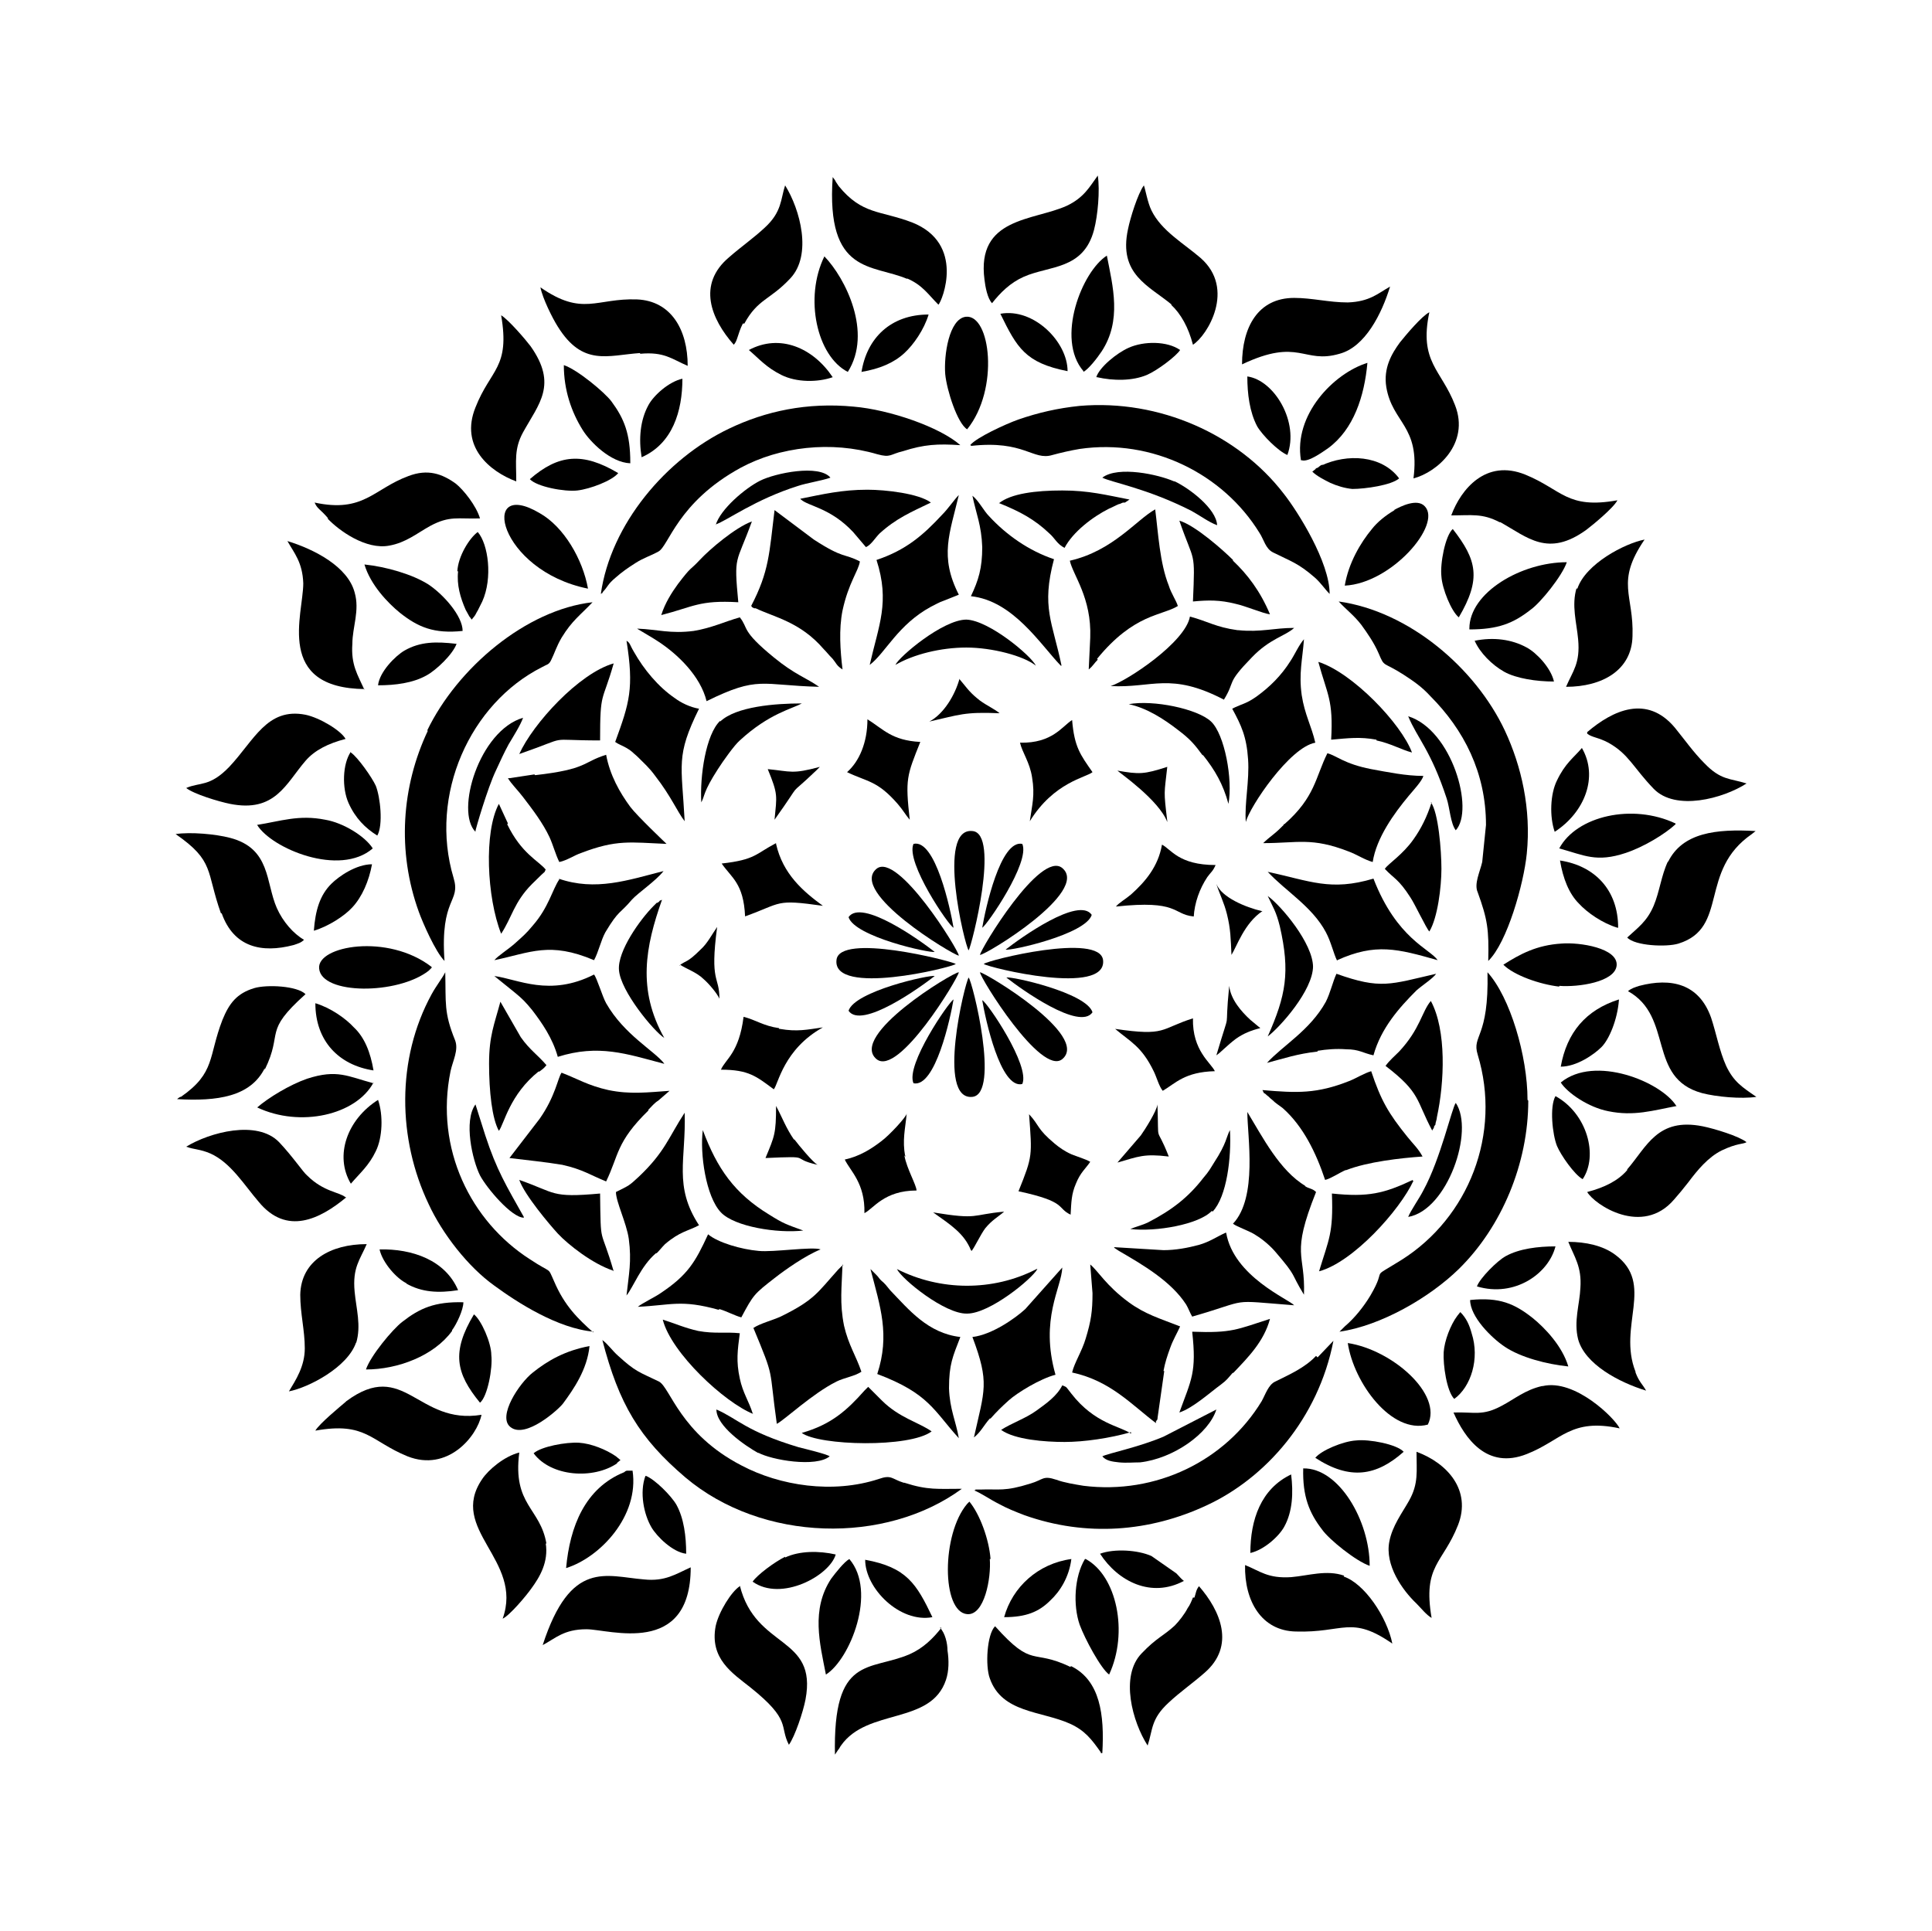 <?xml version="1.0" encoding="iso-8859-1"?>
<!-- Generator: Adobe Illustrator 28.5.0, SVG Export Plug-In . SVG Version: 9.03 Build 54727)  -->
<svg version="1.1" id="Livello_1" xmlns="http://www.w3.org/2000/svg" xmlns:xlink="http://www.w3.org/1999/xlink" x="0px" y="0px"
	 viewBox="0 0 935.435 935.028" style="enable-background:new 0 0 935.435 935.028;" xml:space="preserve">
<g id="Capa_1">
	<path d="M329.31,467.148c2.56,1.828,8.045,3.657,11.336,6.948c2.56,2.194,6.582,6.948,7.679,9.508
		c0-11.336-4.754-7.314-1.097-34.739c-2.56,3.657-4.754,8.045-8.045,10.97c-6.582,6.582-6.948,5.119-10.239,7.679h0.366
		L329.31,467.148z"/>
	<path d="M384.526,551.985c-4.022-5.851-5.485-10.239-8.776-16.455c0,13.53-0.731,14.627-5.119,25.232
		c24.134-1.097,10.97,0,25.231,3.291c-2.194-1.097-9.142-9.508-11.336-12.433l0,0V551.985z"/>
	<path d="M377.213,497.865L377.213,497.865c-7.679-1.097-11.336-4.022-17.187-5.485c-2.194,17.552-8.776,20.478-10.97,25.597
		c13.53,0,17.187,3.291,25.597,9.508c2.194-2.56,4.754-19.381,23.769-29.985c-7.679,1.097-12.433,2.194-20.843,0.731h-0.366
		L377.213,497.865z"/>
	<path d="M349.056,587.089c6.582,6.948,27.426,10.239,39.858,8.776c-8.045-2.925-9.508-3.291-16.455-7.679
		c-16.821-10.239-25.232-22.306-32.179-40.956C338.817,558.567,341.743,579.41,349.056,587.089L349.056,587.089L349.056,587.089z"/>
	<path d="M340.28,547.597L340.28,547.597L340.28,547.597z"/>
	<path d="M462.781,466.783c-2.194-1.463-56.679-15.358-57.776-1.828C403.176,482.507,460.587,468.611,462.781,466.783z"/>
	<path d="M474.482,462.395c2.925,0,53.388-30.717,39.858-42.052C503.736,411.566,474.848,459.469,474.482,462.395z"/>
	<path d="M424.385,420.708c-13.53,11.336,36.933,41.687,39.858,42.052C464.243,460.201,434.624,412.297,424.385,420.708z"/>
	<path d="M476.311,466.783c2.56,1.828,59.605,15.724,57.777-1.828C532.624,451.424,478.139,464.954,476.311,466.783z"/>
	<path d="M531.162,319.05c17.918-21.94,31.448-20.843,39.127-25.597c-0.731-2.56-3.291-6.216-4.388-9.873
		c-4.388-10.97-5.119-25.597-6.582-36.933l0,0c-9.142,5.119-20.478,20.112-41.321,24.866c1.463,6.948,10.605,17.918,9.873,37.299
		l-0.731,15.358c2.194-1.828,2.56-2.925,4.388-4.754l0,0L531.162,319.05z"/>
	<path d="M486.915,459.835c2.194,0.731,38.761-7.313,41.687-16.821C522.385,433.872,493.863,454.35,486.915,459.835z"/>
	<path d="M470.825,402.424c-17.552-1.828-3.657,55.582-1.828,57.776C470.46,458.007,484.355,403.521,470.825,402.424z"/>
	<path d="M599.177,305.155c-10.605-1.463-14.627-4.388-23.037-6.582l0,0c-2.194,12.433-30.351,31.082-38.396,33.642
		c20.112,1.097,28.888-6.948,54.851,6.582c5.851-9.508,0.731-7.313,13.53-20.478c8.776-9.142,16.09-10.239,20.478-14.261
		c-9.873,0-16.09,2.194-27.06,1.097H599.177z"/>
	<path d="M610.879,441.186c-7.679-1.828-19.381-6.582-21.94-13.164c1.463,4.754,3.657,8.776,5.119,14.627
		c1.828,7.313,1.828,12.067,2.194,19.746c2.56-4.022,6.216-15.358,14.993-21.209L610.879,441.186L610.879,441.186z"/>
	<path d="M560.05,686.918C558.953,691.307,561.147,684.359,560.05,686.918L560.05,686.918z"/>
	<path d="M610.147,497.865c0,0-0.366-0.731-0.366-0.366l-4.388-3.657c-4.388-4.022-9.508-9.873-10.239-16.455l0,0
		c-2.56,25.963,1.463,7.679-6.216,33.642c2.194-1.463,5.119-4.754,9.508-8.045C602.102,500.425,605.759,498.962,610.147,497.865z"/>
	<path d="M563.341,663.881c0.731-4.022,1.828-7.313,3.291-11.336c1.463-4.022,3.291-6.948,4.754-10.239
		c-10.239-4.022-16.821-5.851-24.866-11.702c-10.97-8.045-14.993-15.358-18.649-18.284l0,0l1.097,13.896
		c0,8.776-0.731,13.53-3.291,21.94c-1.828,6.216-5.485,11.702-6.582,16.455c18.649,4.022,28.888,15.724,40.59,24.5v-1.097
		c0.731-0.366,0.731-0.731,0.731-1.097l0,0l3.291-23.037l0,0L563.341,663.881z"/>
	<path d="M587.11,586.724c6.948-7.313,9.142-26.328,8.411-39.493c-1.828,3.291-1.463,6.216-7.679,15.724
		c-1.828,2.925-2.56,4.388-5.119,7.313c-7.313,9.508-15.358,15.724-26.694,21.575c-2.925,1.463-6.216,2.194-8.776,3.291
		c12.433,1.463,33.276-2.194,39.493-8.776l0,0L587.11,586.724z"/>
	<path d="M230.212,402.424c0-0.731,5.851-20.843,9.873-29.254c2.194-4.754,4.022-8.776,6.216-12.799
		c2.194-3.657,5.851-9.508,6.948-12.799c-21.209,6.216-32.911,45.344-23.037,55.217l0,0V402.424z"/>
	<path d="M371.728,372.439c5.119,12.433,4.388,12.799,3.291,24.5c15.358-21.575,4.388-8.776,20.112-23.769l0,0l1.828-1.828
		C383.429,374.999,383.064,373.536,371.728,372.439z"/>
	<path d="M348.69,349.036c-6.948,6.582-9.873,26.694-9.142,39.493c1.828-3.291,0.731-4.754,8.045-16.09l0,0
		c2.56-4.022,8.045-11.702,10.605-13.896c14.261-13.164,25.597-15.358,29.985-17.918c-12.799,0-31.814,1.463-39.493,8.776l0,0
		L348.69,349.036z"/>
	<path d="M365.877,294.55c9.142,4.388,21.575,6.582,32.911,19.746c1.828,1.828,2.194,2.56,4.388,4.754
		c1.828,2.194,1.828,3.291,4.754,5.119c-1.097-9.142-1.828-19.381,0-28.523c2.925-13.53,7.679-19.015,8.411-23.769
		c-7.679-4.022-7.679-1.097-22.306-10.605l0,0l-19.015-14.261c-2.56,20.843-2.56,29.62-11.336,46.441
		c1.097,0.731-0.731,0,1.463,1.097C365.146,294.55,365.877,294.55,365.877,294.55z"/>
	<path d="M408.295,612.687c0,0,0,0-0.731,0.366l-1.828,1.828c-9.873,10.97-11.336,14.627-27.791,22.672
		c-4.022,1.828-9.873,3.291-13.164,5.485c10.605,25.597,7.313,17.918,11.336,46.441c3.657-1.828,17.187-14.627,28.888-20.478
		c3.657-1.828,8.776-2.56,12.067-4.754c-2.56-7.679-6.216-12.799-8.411-22.306c-2.194-10.97-1.097-18.649-0.731-29.62l0,0
		L408.295,612.687z"/>
	<path d="M375.75,408.275c-9.873,5.119-9.873,8.045-26.328,9.873c4.754,6.948,10.605,9.508,11.336,25.597
		c18.284-6.582,14.261-8.41,37.664-5.119c-9.508-6.948-19.381-15.358-22.672-29.985l0,0V408.275z"/>
	<path d="M347.228,448.133L347.228,448.133L347.228,448.133z"/>
	<path d="M308.466,304.424c2.925,1.828,6.948,4.022,10.239,6.216c9.508,6.216,20.478,16.821,23.403,28.888
		c25.232-12.433,26.328-7.679,54.485-6.948c-6.216-4.388-11.702-5.851-21.94-14.261c-16.09-13.164-12.067-13.896-16.455-19.381
		c-7.679,2.194-13.53,5.119-22.306,6.582c-11.336,1.463-17.552-0.731-27.06-1.097C308.832,304.423,308.466,304.423,308.466,304.424z
		"/>
	<path d="M317.974,437.163l-1.463,1.463c-6.582,6.582-17.552,21.94-16.821,31.082c0.731,10.239,16.821,29.62,21.94,32.911
		c-13.164-23.403-9.142-44.247-1.097-66.918c-2.56,1.097,0,0-2.194,1.463l0,0L317.974,437.163z"/>
	<path d="M258.735,374.999l-12.067,1.828h-0.731c1.463,2.56,5.119,6.216,7.313,9.142c4.754,6.216,9.508,12.433,12.799,19.381
		c1.828,4.022,2.925,8.411,4.754,12.067c3.657-0.731,7.313-3.291,10.605-4.388c17.187-6.582,23.769-5.119,41.321-4.388
		c0,0,0-0.731,0,0c0,0-14.261-13.53-17.552-17.918c-5.119-6.948-9.873-15.358-11.702-25.232c-11.702,3.657-8.776,6.948-34.373,9.873
		L258.735,374.999z"/>
	<path d="M338.817,271.147c-5.119,5.485-3.657,2.56-10.605,11.702c-2.925,4.022-6.216,9.142-8.045,14.993
		c15.724-4.022,18.284-7.313,37.299-6.216c-2.194-23.403-1.097-17.918,6.582-39.127
		C356.004,255.423,343.571,266.028,338.817,271.147z"/>
	<path d="M410.124,373.902c9.873,4.754,14.627,4.022,24.5,15.358c2.56,2.925,3.657,5.119,5.851,7.679
		c-2.194-19.746-1.463-21.209,5.119-37.664c-13.896-0.731-17.918-6.216-25.597-10.97
		C419.997,359.64,415.974,368.782,410.124,373.902z"/>
	<path d="M387.818,241.893c3.657,3.291,14.261,4.022,25.232,15.724l6.216,7.313c2.56-1.097,4.388-4.388,6.582-6.582
		c8.045-7.313,14.993-10.239,24.866-14.993c-5.851-4.388-21.94-6.216-30.717-6.216c-12.433,0-21.575,2.194-32.545,4.388l0,0
		L387.818,241.893z"/>
	<path d="M260.929,519.074c1.828-1.463,2.194-1.463,3.657-3.291c-4.388-5.119-8.045-7.314-12.433-13.53l-9.873-17.187
		c-2.925,10.97-5.485,16.455-5.485,29.985c0,13.53,1.463,26.694,4.754,32.545c2.56-3.291,5.119-17.552,19.381-28.888l0,0
		L260.929,519.074z"/>
	<path d="M321.63,515.052c-4.754-6.216-19.381-13.896-28.157-29.254c-1.828-3.291-4.388-12.067-5.851-13.896
		c-21.575,10.97-36.933,2.194-48.269,0.731l0,0l9.508,7.679c4.022,3.291,5.485,4.754,8.776,8.776
		c4.754,6.216,9.873,13.53,12.433,22.672c19.746-6.216,33.276-1.463,51.194,3.291l0,0h0.366V515.052z"/>
	<path d="M251.421,365.125c26.329-9.142,11.336-6.582,39.127-6.582c0-24.5,1.097-17.918,6.582-37.299l0,0
		C280.309,325.998,258.003,350.498,251.421,365.125z"/>
	<path d="M442.303,408.641c-4.022,8.776,17.187,39.858,19.381,40.59C460.221,440.454,452.907,406.081,442.303,408.641z"/>
	<path d="M245.936,398.767L245.936,398.767l-4.388-9.508c-7.313,13.53-5.851,45.344,1.097,62.896
		c5.119-7.679,6.216-15.358,14.993-24.134c8.776-8.776,5.119-4.388,6.582-6.948c-3.657-4.388-11.702-7.679-18.649-21.94l0,0
		L245.936,398.767z"/>
	<path d="M270.802,425.827L270.802,425.827c-3.291,4.754-5.119,13.53-12.799,22.306c-3.291,4.022-5.119,5.485-8.776,8.776
		c-3.291,2.925-8.045,5.851-9.873,8.045c17.552-3.657,26.694-9.142,48.269,0c2.194-4.022,3.291-9.508,5.485-13.53
		c6.582-10.97,6.948-8.776,12.799-15.724c2.925-3.291,11.702-9.142,15.358-13.896c-17.187,4.388-32.911,9.873-50.829,3.657h0.366
		L270.802,425.827z"/>
	<path d="M475.579,449.23c2.194-1.097,23.403-31.814,19.381-40.59C484.355,406.447,477.042,440.454,475.579,449.23z"/>
	<path d="M470.825,531.141c13.53-1.463,0-55.948-1.828-57.776C467.169,475.925,453.273,532.97,470.825,531.141z"/>
	<path d="M514.341,512.858c13.53-11.336-36.933-41.687-39.858-42.053C474.482,473.365,504.102,521.268,514.341,512.858z"/>
	<path d="M464.243,470.805c-2.925,0-53.388,30.717-39.858,42.053C434.989,521.634,463.878,473.731,464.243,470.805z"/>
	<path d="M528.968,490.186c-2.925-9.508-39.493-17.552-41.687-16.821C494.229,478.85,522.751,499.328,528.968,490.186z"/>
	<path d="M464.609,328.558c-2.194,8.045-7.679,17.187-14.627,20.843c14.627-3.291,16.821-4.754,34.008-4.022
		c-2.56-2.194-7.679-4.388-10.97-7.313c-4.022-3.291-5.851-6.216-8.41-9.142l0,0L464.609,328.558L464.609,328.558z"/>
	<path d="M452.542,472.634c-2.194-0.731-38.761,7.314-41.687,16.821C417.071,498.596,445.594,478.119,452.542,472.634z"/>
	<path d="M596.983,271.147c-4.388-4.388-18.284-16.821-25.963-19.015c7.313,21.209,7.679,13.53,6.582,39.127
		c7.679-0.731,13.164-0.731,20.478,1.097c5.119,1.097,13.53,4.754,16.821,5.119c-4.754-11.336-10.97-19.381-17.918-25.963l0,0
		L596.983,271.147z"/>
	<path d="M410.855,444.111c2.925,9.508,39.493,17.552,41.687,16.821C445.594,455.447,417.071,434.969,410.855,444.111z"/>
	<path d="M499.714,376.461c1.463,8.776,0,13.164-1.097,21.209c11.702-19.015,27.426-21.209,30.351-23.769
		c-5.851-8.411-8.776-12.067-9.873-25.232l0,0c-4.754,2.925-9.508,11.336-25.232,10.97
		C494.96,364.394,498.617,369.148,499.714,376.461L499.714,376.461z"/>
	<path d="M483.99,243.722L483.99,243.722c9.873,4.022,16.821,7.679,24.134,14.627c2.56,2.194,3.657,5.119,7.313,6.948
		c4.022-7.679,13.53-14.993,21.575-19.015c1.828-0.731,2.925-1.463,4.754-2.194c0.731,0,1.463-0.731,2.194-0.731h0.731l2.194-1.463
		c-11.336-2.194-19.746-4.388-32.545-4.388s-24.866,1.463-30.717,6.216l0,0H483.99z"/>
	<path d="M568.46,233.117L568.46,233.117c-7.313-3.291-27.06-7.679-34.739-1.828c4.022,2.194,21.575,5.119,43.15,16.09
		c4.022,2.194,8.411,5.485,12.433,6.948c-0.366-8.045-13.53-17.918-20.478-21.209l0,0L568.46,233.117z"/>
	<path d="M565.901,560.03c-6.582-16.821-4.754-4.022-5.485-25.231l0,0c-0.366,3.291-6.216,12.433-8.045,14.993l-11.336,13.164
		C551.274,560.03,553.833,558.567,565.901,560.03L565.901,560.03L565.901,560.03z"/>
	<path d="M623.311,220.319c5.851-15.724-6.216-36.202-19.381-38.03c0,8.41,1.097,17.187,4.754,24.134
		C611.244,210.811,618.923,218.49,623.311,220.319z"/>
	<path d="M417.071,180.094c8.776-1.463,15.724-4.388,20.843-9.142c4.388-4.022,9.508-11.336,11.702-18.649
		c-18.284,0-29.985,11.336-32.545,28.157l0,0L417.071,180.094z"/>
	<path d="M783.477,449.23c0-18.284-11.336-29.985-28.157-32.545c1.463,8.776,4.388,16.09,9.142,20.843
		c4.022,4.388,11.336,9.508,18.649,11.702l0,0L783.477,449.23z"/>
	<path d="M516.9,179.729c0-14.261-16.455-30.717-32.545-27.791C492.4,168.393,496.423,175.706,516.9,179.729z"/>
	<path d="M470.094,215.93c25.963-2.925,29.985,7.313,39.493,4.388c4.022-1.097,8.776-2.194,13.164-2.925
		c35.105-5.119,69.478,12.067,87.03,40.59c2.194,3.291,2.925,7.679,6.582,9.508c8.776,4.388,12.067,5.119,20.112,12.067
		c3.291,2.925,4.754,5.485,7.313,8.045c0-15.358-15.358-39.858-22.306-48.635l0,0c-21.94-28.523-59.97-45.709-98.732-42.418
		c-10.605,1.097-20.112,3.291-29.62,6.582c-6.216,2.194-20.478,8.776-23.403,12.433h0.366L470.094,215.93z"/>
	<path d="M755.685,516.514L755.685,516.514L755.685,516.514z"/>
	<path d="M531.162,182.654c8.045,1.828,17.187,1.828,24.134-1.097c5.119-2.194,14.261-9.142,16.09-12.067
		c-6.216-4.388-17.552-4.388-24.866-1.097l0,0c-5.851,2.56-14.261,9.508-15.724,14.261
		C530.796,182.654,531.162,182.654,531.162,182.654z"/>
	<path d="M711.439,304.789L711.439,304.789c13.896,0,21.209-2.925,29.62-9.508c4.754-3.291,15.358-16.455,17.552-23.037
		c-21.94,0-47.172,14.627-47.172,32.179l0,0V304.789z"/>
	<path d="M739.23,313.565L739.23,313.565c-7.313-4.022-16.09-5.119-25.232-3.291c2.56,5.851,8.411,11.702,14.261,14.993
		s15.724,4.754,24.135,4.754C750.932,323.439,743.984,316.125,739.23,313.565z"/>
	<path d="M783.842,483.969c-16.09,5.119-25.231,16.09-28.157,32.545c7.679,0,16.09-5.851,19.746-9.508
		c3.657-3.657,7.679-13.164,8.411-22.672l0,0V483.969z"/>
	<path d="M753.857,377.924c-3.291,6.582-3.657,17.552-1.097,24.866c14.627-9.508,21.209-26.694,13.164-40.59
		C761.902,366.954,757.88,369.513,753.857,377.924z"/>
	<path d="M811.268,398.767c-20.843-9.873-47.903-3.657-56.314,12.067l0,0c12.067,3.291,17.918,6.948,32.179,2.194
		c8.776-2.925,19.015-9.142,24.134-13.896l0,0L811.268,398.767z"/>
	<path d="M291.645,286.871c2.925-2.925,2.194-3.657,6.582-7.314c2.925-2.56,5.485-4.388,9.508-6.948
		c4.022-2.56,6.948-3.291,10.97-5.485c5.119-2.56,9.142-23.769,39.858-40.59c19.015-10.239,43.881-13.164,66.187-6.582
		c6.582,1.828,6.216,0,12.433-1.463c10.239-3.291,16.821-3.657,27.791-2.925c-9.873-8.776-34.373-17.187-51.56-18.649
		c-22.672-2.194-42.784,2.194-60.336,10.605c-30.717,14.627-57.411,46.441-62.165,80.083l1.097-0.731
		C292.011,286.871,291.645,286.871,291.645,286.871z"/>
	<path d="M486.184,783.091c10.605,0,16.821-2.56,22.306-8.045c4.754-4.388,9.142-11.336,10.239-20.112
		C502.639,757.128,490.206,768.464,486.184,783.091L486.184,783.091z"/>
	<path d="M532.624,752.374c8.776,13.53,24.866,21.575,40.59,13.164c-1.463-1.097-2.194-2.194-3.657-3.657l-12.067-8.41l0,0
		C550.908,750.546,539.572,749.814,532.624,752.374z"/>
	<path d="M437.549,718.001L437.549,718.001c-5.851-1.828-5.851-4.022-12.067-1.828c-22.306,7.313-47.903,3.291-66.553-6.582
		c-29.62-15.358-34.373-37.664-39.858-40.59c-9.873-4.754-11.336-4.754-19.746-12.433c-2.925-2.56-4.754-5.485-7.679-7.679
		c8.045,31.082,17.918,47.538,40.224,66.553c37.299,31.448,96.904,32.545,133.837,5.485c-11.702,0-16.455,0.731-27.791-2.925l0,0
		L437.549,718.001z"/>
	<path d="M605.393,752.008c6.582-1.463,13.896-8.045,16.455-12.799c4.022-7.313,4.388-16.455,3.291-25.231l0,0
		C610.513,720.926,605.393,735.919,605.393,752.008z"/>
	<path d="M403.176,182.654c-9.508-14.261-25.597-21.209-40.59-13.164c5.119,4.388,8.411,8.41,15.724,12.067
		S395.862,185.214,403.176,182.654z"/>
	<path d="M637.207,656.568c-5.485,5.851-13.164,9.142-19.746,12.433c-3.291,1.463-4.754,6.216-6.582,9.508
		c-17.552,28.888-51.194,45.344-86.299,40.956c-4.388-0.731-9.142-1.463-13.164-2.925c-6.582-2.194-6.216,0-12.433,1.828
		c-12.799,4.022-14.993,2.56-24.5,2.925h-2.194c0,0.366,0,0.366-0.731,0.366c3.657,1.463,7.679,4.388,12.067,6.582
		c4.022,2.194,7.679,3.657,12.433,5.485c29.985,10.605,60.702,8.045,88.127-4.754c28.523-13.164,54.12-42.052,61.433-79.717
		l-7.679,8.045L637.207,656.568L637.207,656.568z"/>
	<path d="M330.407,183.385c-6.582,1.463-13.896,8.045-16.455,12.799c-4.022,7.313-4.754,16.455-3.291,25.232
		C325.653,214.833,330.407,199.109,330.407,183.385z"/>
	<path d="M703.394,256.155c-3.657,3.291-6.216,16.821-5.485,23.037c0.366,5.851,4.754,16.821,8.411,19.746
		C717.29,280.289,715.096,271.147,703.394,256.155L703.394,256.155z"/>
	<path d="M451.445,783.091c-7.679-16.09-12.433-24.134-32.545-27.791C418.9,769.195,435.721,786.016,451.445,783.091z"/>
	<path d="M380.138,753.837L380.138,753.837c-5.119,2.56-13.53,8.776-15.724,12.067c13.896,9.873,37.299-2.925,40.224-13.164
		c-8.045-1.828-17.552-1.828-24.5,1.463l0,0V753.837z"/>
	<path d="M312.489,714.71c-2.925,8.045-0.731,18.649,2.925,24.866c2.56,4.388,10.239,12.067,16.821,12.799
		c0-8.411-1.097-17.187-4.754-23.769c-2.56-4.388-10.239-12.067-14.627-13.896l0,0L312.489,714.71L312.489,714.71z"/>
	<path d="M632.088,574.291c-12.433-7.313-20.843-23.769-28.157-35.836l0,0c0,11.702,5.119,41.321-6.948,54.12
		c1.828,1.463,8.411,3.657,10.97,5.485c3.657,2.194,7.313,5.485,9.508,8.045c10.97,12.799,6.948,9.508,13.896,20.843
		c0.731-20.478-6.582-18.649,5.851-49.732c-1.828-1.828-3.291-1.463-5.485-2.925l0,0H632.088z"/>
	<path d="M692.424,484.701L692.424,484.701L692.424,484.701z"/>
	<path d="M637.938,508.835c4.388-0.731,9.142-1.097,13.896-0.731c6.216,0,8.045,1.828,13.164,2.925
		c3.657-13.164,12.433-23.037,20.843-31.448c2.925-2.56,8.045-5.851,9.508-8.045c-22.306,5.119-26.694,7.679-48.269,0l0,0
		c-1.828,4.022-2.925,9.142-5.119,13.53c-7.679,13.896-20.843,21.209-28.523,29.62c8.411-2.194,14.627-4.388,24.5-5.485l0,0V508.835
		z"/>
	<path d="M693.155,388.529L693.155,388.529c-2.194,6.948-5.119,12.799-8.776,17.918c-5.119,7.313-12.067,11.702-13.896,14.261
		c4.388,4.754,6.582,4.754,12.433,13.896c2.194,3.291,7.679,14.993,9.142,16.455c4.022-6.582,5.851-21.575,5.851-30.351
		s-1.463-27.426-5.119-32.179l0,0L693.155,388.529L693.155,388.529z"/>
	<path d="M693.521,547.231l0.731-1.097c0-0.731,0.366-1.097,0.731-1.463c0-1.097,0.731-2.56,0.731-3.657
		c3.657-16.821,4.754-42.052-2.925-56.314c-4.388,5.119-5.119,13.53-15.358,24.5c-2.194,2.194-4.754,4.388-6.582,6.948
		c17.187,13.164,14.627,16.455,22.672,31.448l0,0L693.521,547.231z"/>
	<path d="M647.446,464.954c18.649-8.41,29.254-5.485,48.635,0c-3.657-5.485-19.746-10.239-31.082-39.493l0,0
		c-20.843,6.216-30.717,1.097-51.194-3.291c8.41,9.142,21.575,16.821,28.157,29.254c2.56,4.754,3.657,10.239,5.485,13.896v-0.366
		H647.446z"/>
	<path d="M621.483,399.499c-1.463,1.463-2.925,2.925-4.754,4.388c-1.828,1.463-3.657,2.925-5.119,4.388
		c16.821,0,23.403-2.925,41.321,4.022c4.022,1.463,7.679,4.022,11.702,5.119c1.828-11.702,10.239-23.403,17.552-32.179
		c1.828-2.194,6.582-7.313,6.948-9.508c-8.411,0-17.187-1.828-25.232-3.291l0,0c-13.164-2.56-16.821-6.582-21.209-7.679
		c-5.851,11.702-5.851,21.209-20.843,34.373h-0.366L621.483,399.499L621.483,399.499z"/>
	<path d="M635.744,468.245c0-11.336-15.358-29.62-21.94-34.373c2.56,5.485,4.022,7.313,5.851,14.627
		c5.119,22.306,2.925,33.642-5.851,53.388c5.851-4.388,21.94-22.306,21.94-34.008l0,0V468.245z"/>
	<path d="M558.587,518.708c1.463,2.925,2.56,7.313,4.388,9.508c6.216-3.657,10.605-9.142,25.232-9.508
		c-1.828-4.022-10.97-9.873-10.605-25.597c-16.09,5.119-12.799,8.776-37.664,5.119C547.251,504.447,552.736,506.641,558.587,518.708
		z"/>
	<path d="M577.968,444.111c0.366-6.948,2.925-13.896,6.582-19.381c1.828-2.56,2.56-2.56,4.022-5.851
		c-17.918,0-21.575-7.679-25.963-9.873c-1.828,10.605-8.045,17.918-14.993,24.134c-2.56,2.194-5.851,4.022-7.313,5.851
		c30.351-3.291,27.426,3.657,37.299,4.754h0.366V444.111z"/>
	<path d="M582.356,365.491c5.851,7.313,9.873,14.261,12.433,23.769c2.194-11.702-1.828-33.642-8.41-39.858
		s-28.157-10.605-39.858-8.41c8.776,1.828,17.187,7.313,23.769,12.433c5.851,4.388,8.045,6.948,12.067,12.433l0,0L582.356,365.491
		L582.356,365.491z"/>
	<path d="M565.169,397.67c-1.828-15.358-1.463-12.799,0-26.329c-11.336,3.657-13.53,3.657-24.135,1.828
		c1.097,1.097,20.112,14.261,24.135,24.866l0,0V397.67z"/>
	<path d="M546.52,340.625L546.52,340.625L546.52,340.625z"/>
	<path d="M303.347,362.2c2.56,1.463,2.925,2.194,5.119,4.022c3.657,3.657,5.851,5.485,8.776,9.508
		c7.679,9.873,10.605,17.187,14.261,21.94c-1.463-27.791-4.388-31.448,6.948-54.485c-4.388-0.731-8.776-2.925-11.702-5.119
		c-8.045-5.485-14.993-13.896-19.746-22.306c-2.194-3.657-1.828-4.388-3.657-5.485c3.657,23.037,1.463,29.985-5.485,49
		C299.324,360.372,301.518,361.103,303.347,362.2z"/>
	<path d="M464.975,647.426c-15.724-1.828-24.866-13.164-34.008-22.672c-1.828-2.194-2.194-2.925-4.388-4.754
		c-1.097-1.097-1.097-1.463-2.194-2.56l-2.925-2.925c4.754,18.284,9.508,31.814,3.291,50.829
		c25.232,9.508,27.426,17.918,39.493,31.082c-1.463-8.411-4.388-13.896-4.754-24.135C459.49,660.59,461.318,656.933,464.975,647.426
		L464.975,647.426L464.975,647.426z"/>
	<path d="M479.602,686.918c2.925-3.291,5.119-5.485,8.776-8.776c4.022-3.657,15.358-10.605,22.672-12.433
		c-7.679-27.06,2.925-42.052,3.291-51.926l-17.918,20.112c-4.754,4.388-16.09,12.433-25.597,13.53
		c8.411,22.306,5.851,25.597,0.731,48.635c3.291-2.56,4.754-5.851,7.679-9.142H479.602L479.602,686.918z"/>
	<path d="M539.938,498.231L539.938,498.231L539.938,498.231z"/>
	<path d="M331.869,538.821L331.869,538.821L331.869,538.821z"/>
	<path d="M514.341,613.784L514.341,613.784L514.341,613.784z"/>
	<path d="M624.774,320.148c-4.388,6.948-9.873,12.433-16.455,17.187c-4.754,3.291-6.216,3.291-10.239,5.119l-1.463,0.731
		c4.388,8.045,6.948,13.53,7.679,24.5c0.731,10.239-1.828,21.575-1.097,30.351c1.828-7.313,21.209-36.202,33.642-38.396
		c-1.828-8.045-5.119-13.53-6.582-23.037c-1.463-10.605,0.366-17.187,1.097-27.06C628.797,312.468,626.968,316.856,624.774,320.148z
		"/>
	<path d="M456.199,249.207c-9.142,9.873-17.552,17.187-31.814,21.94c6.582,20.478,1.097,31.448-3.291,50.829
		c7.679-5.851,13.53-19.381,29.62-28.157c2.194-1.097,4.022-2.194,6.216-2.925l7.313-2.925c-9.508-18.649-4.388-29.62,0-48.269
		C462.049,241.893,459.124,246.281,456.199,249.207L456.199,249.207z"/>
	<path d="M666.461,358.543c6.948,1.463,11.702,4.388,17.187,5.851c-5.119-13.896-28.888-38.761-45.344-43.881l0,0
		c4.388,16.09,7.313,18.284,6.216,37.664c8.411-0.731,13.896-1.463,21.94,0l0,0L666.461,358.543L666.461,358.543z"/>
	<path d="M346.496,253.961c5.485-1.828,19.015-12.067,39.858-18.649c4.388-1.463,11.702-2.56,15.724-4.022
		c-5.485-6.582-26.694-2.194-34.008,1.463l0,0c-7.313,3.657-19.381,13.896-21.575,21.575l0,0v-0.367H346.496z"/>
	<path d="M317.974,606.836c1.463-1.463,2.56-2.925,4.022-4.388c7.313-6.216,10.97-6.216,16.455-9.142
		c-12.433-19.015-6.216-31.814-6.948-54.485c-7.679,11.702-9.508,19.015-22.306,31.082c-4.754,4.388-4.388,4.022-10.97,7.313
		c0,4.754,5.119,14.993,6.216,22.672c1.463,10.97,0,17.187-1.097,27.426c3.291-4.022,6.948-14.261,14.261-20.478
		C317.608,606.836,317.974,606.836,317.974,606.836z"/>
	<path d="M648.177,291.259c3.657,4.022,7.313,6.582,10.97,11.336c2.925,4.022,6.216,8.776,8.411,13.896
		c2.925,6.948,1.828,3.657,12.067,10.239c5.119,3.291,9.142,6.216,12.799,10.239c16.455,16.455,27.06,37.299,27.06,62.53
		l-1.828,17.918c-1.097,4.754-4.022,10.605-2.194,14.627c4.754,13.164,5.485,17.918,5.119,33.276
		c9.142-8.776,17.187-37.299,18.649-51.926c2.194-21.575-2.56-42.418-10.605-59.605
		C714.364,323.439,682.185,296.013,648.177,291.259L648.177,291.259L648.177,291.259z"/>
	<path d="M754.954,477.387c9.142,0.731,27.06-1.828,27.791-9.873c0.731-8.411-17.918-11.336-26.694-10.605
		c-12.067,0.731-20.112,5.119-28.157,10.239c5.119,5.119,17.552,9.508,27.06,10.605l0,0L754.954,477.387L754.954,477.387z"/>
	<path d="M763.365,284.677c-2.56,8.411,0,16.821,0.731,24.866c1.097,11.702-2.56,15.358-5.851,23.037
		c17.552,0,31.814-8.045,32.179-24.5c0.731-20.112-8.411-25.963,5.851-46.806c-9.508,1.828-28.523,11.702-32.545,23.769h-0.366
		L763.365,284.677L763.365,284.677z"/>
	<path d="M524.58,180.094c2.56-1.463,6.582-6.582,8.776-9.873c9.873-14.993,5.485-31.448,2.56-46.441l0,0
		c-12.067,7.679-24.866,40.224-11.336,55.948l0,0V180.094z"/>
	<path d="M648.543,171.318c12.433-3.291,20.478-19.381,24.5-32.545l0,0c-5.851,3.291-9.873,7.313-20.478,7.679
		c-9.142,0-17.187-2.194-25.963-2.194c-17.552,0-25.232,14.261-25.232,32.179C629.162,163.273,630.991,176.438,648.543,171.318
		L648.543,171.318L648.543,171.318z"/>
	<path d="M726.432,252.864c13.164,7.313,23.037,17.187,41.687,3.657c2.925-2.194,13.164-10.605,14.993-14.261
		c-24.5,4.388-26.694-5.119-44.612-12.433c-19.015-7.679-31.082,6.948-35.836,19.746c9.873,0,14.993-1.097,23.403,3.291H726.432z"/>
	<path d="M671.215,187.408c2.925,17.552,16.455,18.649,13.164,44.247c11.336-2.925,27.426-16.821,20.112-35.47
		c-6.582-17.187-17.552-20.843-12.433-44.978c-3.657,1.828-11.336,10.97-14.261,14.627
		C673.775,171.318,669.752,178.266,671.215,187.408L671.215,187.408L671.215,187.408z"/>
	<path d="M480.333,146.818c4.022-5.119,8.776-9.873,15.358-12.799c12.433-5.485,28.888-3.291,34.008-22.672
		c1.828-6.948,2.925-19.015,1.828-26.329l0,0c-4.022,5.485-6.582,10.605-14.993,14.627c-16.09,7.313-43.881,5.485-39.858,35.836
		C477.042,138.773,478.139,144.624,480.333,146.818L480.333,146.818z"/>
	<path d="M566.998,147.549c4.754,4.388,8.41,10.97,10.604,19.381c6.948-4.388,20.843-27.06,3.657-42.052
		c-8.045-6.948-19.015-13.164-23.769-23.037l0,0c-1.828-3.657-2.925-10.239-3.657-12.067c-2.925,4.022-6.582,15.724-7.679,21.209
		c-4.754,21.94,10.239,27.426,21.209,36.567l0,0L566.998,147.549z"/>
	<path d="M360.392,156.691L360.392,156.691c6.582-12.067,12.433-11.336,22.306-21.94c10.605-11.336,4.754-33.276-2.56-44.978
		c-2.194,6.582-1.463,12.799-9.873,20.478c-5.485,5.119-11.336,9.142-17.187,14.261c-15.724,13.164-8.776,29.985,2.194,42.418
		c1.828-1.828,1.828-5.119,4.388-10.239C359.661,156.691,360.392,156.691,360.392,156.691z"/>
	<path d="M501.908,614.515c-21.209,10.97-46.806,10.605-67.65,0c2.56,5.119,23.403,21.94,34.008,21.575
		c10.97,0,31.448-16.821,34.008-21.575C502.273,614.515,501.908,614.515,501.908,614.515z"/>
	<path d="M439.012,134.751c7.679,3.291,10.239,7.679,15.358,12.799c1.828-1.828,13.164-29.62-12.799-39.858l0,0
		c-15.358-5.851-24.134-3.657-35.47-17.552c-0.488-0.731-0.975-1.463-1.463-2.194l0,0c0-0.366-1.463-2.194-1.463-2.194
		c-3.291,47.538,19.381,42.052,36.202,49.366l0,0L439.012,134.751z"/>
	<path d="M410.489,180.094c12.067-19.015-1.097-45.344-11.336-55.948C389.28,144.258,395.497,172.415,410.489,180.094z"/>
	<path d="M457.661,181.191c0.731,7.679,5.851,23.769,10.605,26.694c15.724-19.381,11.336-55.948-0.731-54.485
		C459.49,154.497,456.93,172.05,457.661,181.191z"/>
	<path d="M824.066,529.313c6.948,1.828,19.015,2.925,26.329,1.828c-6.948-4.754-10.97-7.313-14.627-14.993
		c-3.291-7.313-4.754-15.724-7.313-23.403c-5.851-16.455-19.381-19.381-34.739-15.358l0,0c-2.194,0.731-3.657,1.097-5.485,2.56
		C810.537,492.38,797.372,522,824.066,529.313z"/>
	<path d="M739.596,532.604c0-21.209-8.41-49.732-19.381-61.799l0,0c0.731,32.179-7.679,30.351-4.754,39.858
		c11.702,38.396-4.388,78.986-36.933,99.463c-16.455,10.239-6.216,2.194-14.993,17.187c-3.291,5.485-7.679,10.97-12.433,14.993
		l-2.56,2.56c20.112-2.925,43.515-16.455,57.776-30.351c20.843-20.478,33.642-51.194,33.642-81.545l0,0L739.596,532.604z"/>
	<path d="M715.096,622.926c18.284,5.485,34.739-6.216,38.03-19.381c-8.411,0-17.552,1.097-24.135,4.754l0,0
		C724.969,610.493,716.558,618.903,715.096,622.926L715.096,622.926L715.096,622.926z"/>
	<path d="M691.327,689.844c7.313-14.627-17.187-36.202-38.761-39.493C655.491,669.732,673.774,694.598,691.327,689.844z"/>
	<path d="M712.536,645.597c-1.097-4.022-2.56-7.313-5.485-10.239l0,0l-1.463,1.828c-3.291,4.388-6.216,12.067-6.582,17.552
		c-0.366,6.216,1.463,19.015,5.119,22.672C712.17,671.56,716.558,658.03,712.536,645.597z"/>
	<path d="M656.588,697.523L656.588,697.523c-6.216,0.366-16.821,4.754-19.746,8.41c16.821,10.97,29.62,8.776,42.784-2.925
		C676.334,699.351,662.804,696.792,656.588,697.523z"/>
	<path d="M630.991,711.053c-0.366,13.53,2.925,21.575,9.142,29.62c3.291,4.754,16.455,15.358,23.037,17.552
		C663.17,736.284,648.177,710.687,630.991,711.053L630.991,711.053L630.991,711.053z"/>
	<path d="M766.29,571c7.679-11.336,2.194-31.814-13.164-40.224l0,0c-2.925,5.119-1.463,18.649,0.731,24.135
		C755.685,559.298,762.268,568.806,766.29,571L766.29,571L766.29,571z"/>
	<path d="M807.611,417.051L807.611,417.051c-3.291,6.948-4.022,14.627-6.948,21.575c-3.291,7.679-7.679,10.605-12.799,15.358
		c3.657,4.022,19.015,4.754,24.866,2.925c24.5-7.679,9.508-35.105,35.47-53.023l1.828-1.463
		c-19.015-1.097-35.47,0.731-42.418,14.993l0,0L807.611,417.051L807.611,417.051z"/>
	<path d="M249.958,232.751c0-9.508-1.097-15.358,3.291-23.403l0,0c7.679-13.896,16.821-23.037,3.657-41.687
		c-2.194-2.925-10.605-12.799-14.261-14.993c4.388,25.597-5.119,25.963-12.433,44.612c-7.679,19.015,6.948,31.082,19.746,35.836l0,0
		L249.958,232.751L249.958,232.751z"/>
	<path d="M811.634,535.529c-7.313-11.702-39.493-24.866-55.948-11.336c3.291,5.119,13.53,12.067,23.037,13.896
		c12.433,2.56,21.575-0.366,33.276-2.56H811.634z"/>
	<path d="M728.626,652.179c7.679,5.119,20.112,8.411,30.717,9.508c-2.925-9.873-11.336-18.649-17.187-23.403
		c-8.776-6.948-16.09-10.239-30.351-8.776C711.805,637.553,722.043,647.791,728.626,652.179L728.626,652.179L728.626,652.179z"/>
	<path d="M768.484,355.252c2.194,1.828,5.485,1.828,10.239,4.388c9.873,5.485,12.067,12.067,21.94,22.306
		c10.604,10.97,33.642,4.754,44.978-2.56c-8.045-2.56-12.433-1.463-20.478-9.873c-5.119-5.119-9.508-11.336-14.261-17.187
		c-13.53-16.09-29.985-8.411-42.418,2.194V355.252z"/>
	<path d="M309.929,171.318c11.702-1.097,15.358,2.56,23.037,5.851c0-17.552-8.045-31.448-24.5-32.179
		c-19.746-0.731-26.329,8.41-46.806-5.851c1.097,5.485,5.851,14.993,8.41,19.015c12.067,19.381,24.134,13.896,39.858,12.799l0,0
		L309.929,171.318z"/>
	<path d="M577.602,773.583c-0.731,1.828-1.463,3.657-2.56,5.119c-1.463,2.925-4.388,6.582-6.216,8.411
		c-5.485,5.119-8.776,5.851-16.09,13.53c-10.604,10.97-4.388,33.276,2.925,44.612c2.56-7.679,1.463-12.799,10.239-20.843
		c5.485-5.119,11.336-9.142,17.187-14.261c15.358-13.164,7.679-30.351-2.56-42.052c-1.463,1.828-1.463,3.291-2.194,5.485h-0.731
		V773.583z"/>
	<path d="M525.311,754.934L525.311,754.934c-5.119,8.411-5.851,22.306-2.56,31.814c2.56,6.948,10.239,21.209,14.261,24.135
		c9.508-20.478,3.657-47.903-11.336-55.948l0,0h-0.365V754.934z"/>
	<path d="M358.198,768.098c-4.022,2.56-10.239,12.433-11.702,19.381c-2.925,15.724,8.045,22.672,16.821,29.62
		c20.112,16.09,13.896,18.649,18.649,27.791c2.925-4.022,6.948-16.09,8.045-21.94c5.851-31.082-24.134-24.135-31.814-55.217l0,0
		L358.198,768.098L358.198,768.098z"/>
	<path d="M518.363,807.225c-19.015-9.142-17.918,1.097-36.567-19.746l0,0c-4.022,4.022-4.754,19.381-2.56,25.232
		c5.851,16.821,24.866,15.724,38.761,21.94c7.313,3.291,10.605,7.679,14.993,13.896c0,0,0,0.731,0.366,0.366h0.366
		c1.097-18.649-1.097-35.105-14.993-42.052h-0.366V807.225z"/>
	<path d="M411.221,754.934L411.221,754.934c-2.56,1.463-6.582,6.582-8.776,9.508c-9.873,14.993-5.485,31.448-2.56,46.441
		C411.586,803.568,424.751,770.658,411.221,754.934z"/>
	<path d="M455.833,788.21c-4.022,5.119-8.776,9.873-15.358,12.799c-19.381,8.411-37.299,0-36.202,49l0,0v-0.366l0.731-1.097
		l0.731-1.097c0.731-0.731,1.097-1.828,1.463-2.194c12.799-18.284,43.515-9.873,50.829-31.814c1.463-4.388,1.463-9.508,0.731-14.261
		c0-3.291-1.097-8.411-3.657-10.97h0.366L455.833,788.21z"/>
	<path d="M479.602,754.934c-0.731-9.508-5.119-21.575-10.239-27.791l0,0l-1.097,1.097c-12.433,14.627-12.433,52.291,0,53.388
		c8.41,0.731,11.702-17.552,10.97-26.694L479.602,754.934L479.602,754.934z"/>
	<path d="M791.887,664.247c-8.776-22.306,9.508-42.418-9.873-56.679c-5.851-4.388-14.261-6.216-22.672-6.216
		c2.925,7.313,6.582,12.067,5.851,22.306c-0.366,8.045-3.291,16.09-1.097,24.866c3.291,12.067,19.746,20.843,32.911,24.866
		c-1.828-3.291-3.291-4.022-5.119-8.776l0,0L791.887,664.247z"/>
	<path d="M787.865,566.612L787.865,566.612c-4.388,5.119-10.97,8.411-19.381,10.605c3.657,6.216,26.694,21.575,42.052,3.657
		c2.56-2.925,4.388-5.119,6.948-8.411c4.388-5.851,9.508-12.067,16.09-15.358c7.679-3.657,10.239-2.925,12.067-4.022
		c-3.657-2.925-15.724-6.582-21.209-7.679c-21.94-4.388-27.06,9.873-36.567,20.843l0,0L787.865,566.612z"/>
	<path d="M746.544,671.194c-8.045,1.828-13.164,6.216-19.381,9.508c-9.508,5.119-13.164,2.925-23.403,3.291
		c5.485,12.433,16.09,27.791,35.47,20.112c16.821-6.582,21.209-17.552,44.978-12.433c-2.194-4.754-21.575-24.135-37.299-20.478
		H746.544z"/>
	<path d="M685.842,702.642L685.842,702.642c0,9.873,1.097,15.724-3.657,24.135c-3.291,5.851-8.045,12.067-9.508,19.746
		c-2.194,11.336,6.216,23.403,13.164,29.985c2.194,2.194,4.754,5.485,7.313,6.948c-4.388-25.597,5.485-26.328,12.799-44.978
		c6.582-16.821-5.119-29.985-20.112-35.47l0,0L685.842,702.642L685.842,702.642z"/>
	<path d="M650.737,762.979c-8.41-2.925-17.187,0-25.597,0.731c-11.336,0.731-14.993-2.925-22.306-5.851
		c-0.366,17.552,8.045,31.814,24.5,32.179c23.403,0.731,26.694-8.045,46.806,5.851c-2.56-12.799-13.53-29.254-23.769-32.545h0.366
		L650.737,762.979L650.737,762.979z"/>
	<path d="M167.316,678.874L167.316,678.874c-2.56,2.194-12.799,10.604-14.627,13.896c24.5-4.388,26.694,5.119,44.612,12.433
		c19.381,7.679,33.642-9.508,35.836-20.112c-31.082,5.119-37.299-27.426-65.456-6.582l0,0L167.316,678.874z"/>
	<path d="M128.189,517.977c9.142-18.649-1.097-17.918,19.746-36.567c-4.022-4.022-18.649-4.754-24.866-2.925
		c-8.41,2.56-12.067,7.313-15.358,15.358c-6.948,17.918-3.291,25.597-20.112,37.299h-0.366c-1.463,1.097-0.366,0-1.463,1.097
		c19.381,1.097,35.47-1.097,42.418-14.993L128.189,517.977L128.189,517.977z"/>
	<path d="M107.346,442.283c5.851,16.455,19.381,19.381,34.739,15.358c2.194-0.731,3.657-1.097,5.119-2.56
		c-5.119-2.925-10.239-8.776-13.164-15.358c-5.485-12.433-2.925-28.888-22.672-34.008c-6.948-1.828-19.015-2.925-26.329-1.828
		c19.015,13.164,14.627,17.918,21.94,38.396l0,0H107.346z"/>
	<path d="M90.16,555.276L90.16,555.276L90.16,555.276z"/>
	<path d="M147.935,368.416c4.388-5.119,10.97-8.411,19.381-10.605c-2.194-4.022-12.433-10.239-19.381-11.702l0,0
		c-18.649-3.657-24.866,12.433-36.933,25.232c-9.508,9.873-14.261,7.313-20.843,10.239c3.657,2.925,15.724,6.582,21.209,7.679
		C133.308,393.648,138.428,379.387,147.935,368.416z"/>
	<path d="M176.458,334.043c-3.291-7.313-6.582-12.067-5.851-22.306l0,0c0-8.045,3.657-16.09,1.097-24.866
		c-3.291-12.433-19.381-20.843-32.545-24.866c3.291,5.851,7.313,10.239,7.679,20.478c0,14.993-13.896,50.829,29.985,51.194h-0.366
		L176.458,334.043z"/>
	<path d="M264.585,747.62c-2.925-17.552-16.455-18.649-13.164-44.247c-7.313,1.828-14.993,8.411-17.918,12.799l0,0
		c-16.821,24.5,20.112,39.127,9.873,67.65c3.291-1.463,11.336-10.97,13.896-14.627c4.022-5.485,8.41-12.799,6.948-21.94l0,0
		L264.585,747.62z"/>
	<path d="M167.316,579.776c-2.925-2.56-10.605-2.56-18.649-10.605c-1.828-1.463-6.948-9.142-13.53-16.09
		c-10.605-10.97-33.642-4.754-44.978,2.194c4.022,1.463,6.582,1.097,11.702,3.291c9.873,4.388,16.455,15.358,23.403,23.403
		c13.53,16.455,29.62,8.411,42.418-2.194L167.316,579.776L167.316,579.776z"/>
	<path d="M311.757,764.807c-18.284-1.463-35.47-9.873-49,31.814c6.216-3.291,10.239-7.679,21.209-7.679
		c10.97,0,50.463,13.53,50.463-29.985C327.116,762.247,321.996,765.904,311.757,764.807z"/>
	<path d="M262.757,796.621L262.757,796.621L262.757,796.621z"/>
	<path d="M158.54,251.035c5.485,5.851,18.649,15.358,29.985,13.164c8.045-1.463,13.164-5.851,19.746-9.508
		c9.508-5.119,13.53-3.291,24.134-3.657c-1.828-6.216-8.045-13.896-11.702-16.821c-6.582-4.754-13.53-7.313-23.037-3.657
		c-16.821,6.216-21.575,17.918-45.344,12.799c1.463,3.291,2.56,2.925,6.582,7.679l0,0L158.54,251.035L158.54,251.035z"/>
	<path d="M172.436,650.351c2.56-8.411,0-16.821-0.731-24.866c-1.097-11.702,2.56-15.358,5.851-23.037
		c-17.552,0-31.814,8.045-32.179,24.5c0,9.142,2.194,17.187,2.194,25.963s-4.388,15.358-7.679,20.843
		c9.508-1.828,28.523-11.702,32.545-23.769l0,0L172.436,650.351L172.436,650.351z"/>
	<path d="M305.907,712.15h-1.828c-0.731,0-1.097,0-1.828,0.731c-19.015,7.679-26.329,26.328-28.157,46.441
		c16.455-5.119,35.47-25.231,32.179-47.172H305.907z"/>
	<path d="M596.983,664.978c7.313-7.679,14.993-15.358,17.918-26.328c-16.09,5.119-18.284,6.948-37.664,6.216l0,0
		c2.194,19.746-0.366,23.037-6.216,39.127c6.582-2.194,14.627-9.508,20.112-13.53c2.925-2.194,3.291-2.925,5.851-5.851l0,0v0.366
		H596.983z"/>
	<path d="M452.176,587.455L452.176,587.455L452.176,587.455z"/>
	<path d="M675.237,247.013c-4.388,2.56-8.411,5.851-10.97,9.142c-5.485,6.582-11.336,16.455-13.164,27.426
		c22.672-1.097,47.172-29.62,38.761-38.396c-3.657-4.022-11.702,0-14.993,1.828C674.871,247.013,675.237,247.013,675.237,247.013z"
		/>
	<path d="M547.617,694.232c-5.119-3.657-17.552-4.754-28.888-19.381c-2.925-3.657-1.828-2.925-4.388-4.022l0,0
		c-2.56,5.119-7.679,8.776-12.799,12.433s-11.702,5.851-16.821,9.142c6.582,4.754,21.209,5.851,30.717,5.851
		s21.94-1.828,32.179-4.754V694.232L547.617,694.232z"/>
	<path d="M494.96,524.925c4.022-8.776-17.187-39.858-19.381-40.59C477.042,493.111,484.355,527.485,494.96,524.925z"/>
	<path d="M470.46,605.739c1.463-1.828,4.388-8.045,6.582-10.97c3.291-4.022,6.216-5.485,9.142-8.045
		c-16.09,1.463-12.067,4.022-34.373,0.366c8.776,6.216,14.993,10.239,18.284,18.284l0,0L470.46,605.739z"/>
	<path d="M520.923,573.194c2.194-5.485,4.754-7.313,6.948-10.604c-2.56-1.463-6.582-2.56-9.142-3.657
		c-3.291-1.463-5.851-3.291-8.045-5.119c-8.776-7.313-7.313-8.776-12.433-14.261c1.463,20.112,1.828,20.112-5.119,37.299
		c23.769,5.119,18.284,8.045,25.232,11.336C518.729,581.97,518.729,578.313,520.923,573.194L520.923,573.194L520.923,573.194z"/>
	<path d="M704.857,534.067L704.857,534.067c-1.828,2.194-7.313,27.06-15.724,42.418c-1.828,3.657-6.216,9.873-7.313,12.799
		C700.834,585.992,713.999,547.597,704.857,534.067z"/>
	<path d="M681.819,346.842L681.819,346.842c4.388,10.605,10.97,16.455,18.649,39.858c1.463,4.388,1.828,12.067,4.388,15.358
		C713.999,392.185,703.028,353.424,681.819,346.842z"/>
	<path d="M684.013,571.365c-13.896,6.582-21.575,8.411-39.127,6.582c0.731,19.381-1.463,21.94-6.216,37.664
		c16.455-4.388,39.127-29.62,45.709-43.881h-0.366L684.013,571.365L684.013,571.365z"/>
	<path d="M651.834,566.612c10.239-4.022,26.328-5.851,36.933-6.582c-2.194-4.022-4.388-5.851-7.313-9.508
		c-9.142-11.336-12.799-17.552-17.552-31.814c-3.657,1.097-6.948,3.291-10.604,4.754c-15.724,6.216-25.232,5.851-42.053,4.388l0,0
		c1.463,2.925,0,0.366,2.194,2.56c1.097,0.731,1.097,1.097,2.56,2.194c1.828,1.828,3.291,2.56,5.119,4.022
		c9.873,8.776,16.09,21.575,20.478,34.739c2.925-0.731,6.582-3.291,9.873-4.754l0,0h0.365V566.612z"/>
	<path d="M593.326,596.963c-4.022,1.828-7.679,4.388-12.799,5.851c-5.485,1.463-11.336,2.56-17.187,2.56l-24.135-1.463l0,0
		c0,0,0.366,0,0.366,0.366l2.194,1.463c11.336,6.582,25.232,14.627,32.545,25.963c1.097,1.828,1.828,4.022,2.925,5.851
		c29.254-8.411,16.455-8.045,49.366-5.485c-2.56-2.925-29.254-13.896-32.911-35.105L593.326,596.963L593.326,596.963z"/>
	<path d="M552.005,708.128c16.09-1.828,33.276-13.896,36.933-25.597l-25.597,13.164l0,0c-12.067,5.119-26.694,8.045-29.62,9.508
		c1.828,2.194,4.754,2.56,8.045,2.925c3.657,0.366,6.948,0,10.605,0l0,0H552.005z"/>
	<path d="M313.951,537.358c1.463-1.463,2.925-3.291,4.754-4.388l5.485-4.754c-10.605,0.731-19.015,1.828-29.62-0.366l0,0
		c-9.873-2.194-14.993-5.485-22.672-8.411c-1.828,2.56-2.925,11.336-10.605,22.306l-14.627,19.015
		c8.776,1.097,16.821,1.828,25.597,3.291c9.873,2.194,13.896,5.119,21.209,8.045c6.216-12.799,4.754-19.015,20.478-34.373l0,0
		v-0.365H313.951z"/>
	<path d="M461.684,483.969c-2.194,1.097-23.403,31.814-19.381,40.59C452.907,526.753,460.221,492.746,461.684,483.969z"/>
	<path d="M348.325,633.896c3.657,1.097,7.679,3.291,10.605,4.022c5.851-10.97,6.216-11.336,16.09-19.015
		c5.119-4.022,14.993-10.97,22.306-13.896c-4.022-1.463-23.037,1.463-29.985,0.731c-8.411-0.731-19.746-4.022-24.5-8.045l0,0
		c-6.216,13.53-9.873,19.746-23.037,28.523c-2.56,1.828-8.776,4.754-10.97,6.582c16.09-0.731,20.843-3.657,39.127,1.463l0,0
		L348.325,633.896z"/>
	<path d="M297.13,615.612c-6.582-22.672-6.216-10.97-6.582-37.664c-24.134,2.194-21.209-0.366-39.127-6.582
		c2.56,7.313,14.627,21.575,18.649,25.963c5.119,5.485,16.821,14.627,26.694,17.918l0,0L297.13,615.612z"/>
	<path d="M290.914,577.948L290.914,577.948L290.914,577.948z"/>
	<path d="M320.534,639.015L320.534,639.015L320.534,639.015z"/>
	<path d="M439.012,539.552L439.012,539.552L439.012,539.552z"/>
	<path d="M364.414,684.359c-1.828-5.851-4.754-9.873-6.216-16.821c-1.828-8.411-1.097-13.53,0-21.94
		c-6.948-0.731-12.067,0.366-20.112-1.097c-6.582-1.463-11.336-3.657-17.187-5.485c4.022,16.09,29.985,40.224,43.881,45.709h-0.366
		V684.359z"/>
	<path d="M438.28,560.03c-1.463-8.045,0-13.164,0.731-20.843l0,0c0,1.463-8.41,10.605-12.433,13.53
		c-4.754,3.657-10.605,7.313-17.552,8.776c2.56,5.485,9.873,11.336,9.508,25.963c4.388-2.194,9.508-10.97,25.232-10.97
		c0-2.56-4.754-10.605-5.851-16.821h0.731L438.28,560.03z"/>
	<path d="M253.615,589.284c-8.41-14.993-13.164-22.672-18.649-39.493l0,0l-4.754-14.993c-5.851,8.045-1.463,27.06,2.194,34.373
		c3.291,6.216,15.358,20.478,21.209,20.478l0,0V589.284z"/>
	<path d="M451.079,693.135c-6.216-4.388-15.724-6.582-24.134-14.993l-6.582-6.582l0,0c-0.731,0.731,0,0-1.097,1.097l-0.731,0.731
		c-8.411,9.508-16.09,16.455-30.351,20.478C396.594,700.083,440.475,701.18,451.079,693.135z"/>
	<path d="M366.974,703.374c6.582,3.657,28.157,7.313,34.739,1.828c-1.463-1.097-12.067-3.657-14.993-4.388
		c-25.597-7.679-29.62-13.896-39.858-18.284c0,8.045,13.896,17.552,20.478,21.209l0,0L366.974,703.374z"/>
	<path d="M180.846,524.559c-12.433-3.291-17.552-6.948-32.179-2.194c-8.41,2.925-18.649,9.142-24.134,13.896
		c20.843,9.873,47.903,3.657,56.314-12.067l0,0L180.846,524.559L180.846,524.559z"/>
	<path d="M124.532,399.499L124.532,399.499c6.948,11.336,39.858,25.232,55.948,11.336c-3.657-5.851-14.261-12.433-23.037-13.896
		c-12.799-2.56-21.575,0.731-33.276,2.56l0,0H124.532z"/>
	<path d="M221.802,276.632c-0.731,6.582,1.097,12.799,3.657,18.649l1.828,3.291c1.463,1.828,0,0,1.097,1.463l1.463-1.828
		c0.731-1.097,0.731-1.463,1.463-2.56l2.194-4.388c5.119-11.336,2.925-27.791-2.194-33.642c-4.022,2.925-9.508,11.702-9.873,19.015
		l0,0L221.802,276.632z"/>
	<path d="M207.175,282.849c-7.679-4.754-20.112-8.41-30.717-9.508c2.925,9.873,11.336,18.649,17.187,23.403
		c8.776,6.948,16.455,10.239,30.351,8.776C223.996,298.207,214.488,287.603,207.175,282.849z"/>
	<path d="M196.57,621.463c7.679,4.388,15.724,4.754,25.232,3.291c-6.216-14.627-22.306-20.112-38.03-19.746l0,0
		c1.463,6.582,8.41,14.261,13.164,16.455l0,0L196.57,621.463L196.57,621.463z"/>
	<path d="M169.876,364.028c-4.022,5.851-4.388,17.552-1.097,24.866c3.291,7.313,8.045,12.067,13.896,15.724
		c2.925-5.119,1.463-18.649-0.731-24.134c-1.828-4.022-8.776-13.896-12.067-16.09l0,0L169.876,364.028L169.876,364.028z"/>
	<path d="M181.943,557.47L181.943,557.47c3.291-6.582,3.657-17.552,1.097-24.866c-14.993,9.508-21.209,27.06-13.164,40.59
		C174.264,568.074,178.652,564.418,181.943,557.47z"/>
	<path d="M218.876,644.135c2.194-2.925,5.485-9.873,5.485-13.53c-13.896-0.366-21.209,2.925-29.62,9.508
		c-4.754,3.657-15.358,16.455-17.552,23.037c15.358,0,32.911-6.582,41.687-18.649l0,0V644.135z"/>
	<path d="M298.593,708.493l1.828-1.463l-2.194-1.828c-4.754-3.291-12.067-6.216-17.918-6.582c-6.216-0.366-18.284,1.828-21.94,5.119
		l0,0c8.41,11.336,28.888,12.799,40.59,4.754l0,0L298.593,708.493L298.593,708.493z"/>
	<path d="M272.63,679.605c5.119-6.948,11.702-16.455,12.799-27.791c-11.702,2.194-20.112,6.948-27.426,12.799
		c-6.582,5.119-17.187,21.209-10.97,26.329C254.347,697.157,270.802,682.165,272.63,679.605L272.63,679.605L272.63,679.605z"/>
	<path d="M287.257,645.232c-7.313-6.582-13.896-12.799-19.015-24.866l0,0c-3.291-7.313-0.731-3.291-11.702-10.605
		c-28.523-18.284-46.075-53.388-38.396-91.053c1.097-5.119,4.022-10.239,2.194-14.993c-5.485-13.53-4.388-17.918-4.754-32.911
		c-1.463,2.925-4.388,6.582-6.582,10.605c-17.187,31.448-16.455,70.209-1.463,101.657c6.582,14.261,19.015,30.351,31.814,39.493
		c10.97,8.045,30.717,20.843,48.269,22.306h-0.366L287.257,645.232L287.257,645.232z"/>
	<path d="M237.891,656.202L237.891,656.202c0-5.851-4.754-16.821-8.41-19.746c-10.97,18.284-8.776,28.523,2.925,42.784
		C236.063,676.314,238.623,662.418,237.891,656.202z"/>
	<path d="M284.697,285.043c-2.56-14.261-11.702-29.985-23.403-36.567C231.675,230.923,241.182,276.267,284.697,285.043z"/>
	<path d="M256.541,232.02c3.291,3.657,16.821,6.216,23.037,5.485c6.216-0.731,16.821-4.754,19.746-8.41
		C282.138,218.856,270.436,219.953,256.541,232.02L256.541,232.02z"/>
	<path d="M433.527,321.976c8.776-5.119,21.94-8.411,34.373-8.411s27.791,4.022,33.642,8.776
		c-2.194-4.754-22.672-21.94-33.642-22.306C456.564,300.035,435.355,317.953,433.527,321.976z"/>
	<path d="M513.975,322.342c-4.388-21.209-9.873-28.157-3.657-51.56l0,0c-12.067-4.022-23.037-11.702-31.448-20.843
		c-2.56-2.56-5.119-7.679-8.045-9.873c1.828,8.776,4.388,14.261,4.754,24.866c0,10.239-1.828,16.09-5.485,23.769
		c20.478,2.194,33.642,23.403,43.515,33.642C513.609,322.342,513.975,322.342,513.975,322.342z"/>
	<path d="M305.175,223.975c0-13.896-2.925-21.209-9.142-29.62c-3.291-4.388-16.455-15.358-23.037-17.552
		c0,12.067,3.657,22.672,9.142,31.448c3.657,5.851,13.53,15.724,23.037,16.09l0,0V223.975z"/>
	<path d="M630.259,222.878c3.291,1.097,10.604-4.388,12.799-5.851c12.433-9.142,17.552-25.232,19.015-41.321l0,0
		c-16.455,5.119-35.836,25.232-32.179,47.172H630.259z"/>
	<path d="M207.175,353.79c-12.799,27.06-14.993,58.508-4.388,87.762c1.828,5.119,8.045,19.381,12.433,23.769
		c-2.194-31.082,8.045-28.157,4.388-40.224l0,0c-12.067-40.224,8.045-84.471,42.784-102.023c2.56-1.463,3.291-1.097,4.388-3.291
		c1.828-3.657,2.56-6.582,5.119-10.97c5.119-8.411,9.142-10.97,14.993-17.187c-32.179,3.657-65.456,31.814-80.083,62.165h0.366
		V353.79z"/>
	<path d="M180.115,418.514L180.115,418.514c-7.679,0-16.09,5.851-19.746,9.508c-5.485,5.485-7.679,12.799-8.41,22.672
		c7.313-2.194,14.993-7.313,18.649-11.336C175.361,434.238,178.652,426.559,180.115,418.514z"/>
	<path d="M171.339,497.499c-4.022-4.388-11.336-9.508-18.649-11.702c0,18.284,11.336,29.985,28.157,32.545
		C179.383,509.567,176.458,502.253,171.339,497.499L171.339,497.499z"/>
	<path d="M220.705,311.737L220.705,311.737c-9.508-1.097-17.187-1.097-24.866,3.291c-4.388,2.56-12.067,10.239-12.799,16.821
		c8.41,0,16.821-1.097,23.403-4.754c4.754-2.56,12.799-10.239,14.627-15.358H220.705z"/>
	<path d="M209.003,468.245c-21.209-16.455-55.582-10.239-54.485,0.731c1.097,12.799,38.03,12.799,53.023,1.097l1.463-1.463l0,0
		L209.003,468.245L209.003,468.245z"/>
	<path d="M640.498,225.072c-1.097,0-1.463,0.731-2.56,1.463c0,0-0.731,0-1.097,0.731c-1.097,0.731-0.731,0.731-1.463,1.097
		c2.194,2.194,5.851,4.022,8.776,5.485c3.291,1.463,6.948,2.56,10.604,2.925c6.216,0,19.015-1.828,22.672-5.119
		c-8.41-11.336-25.231-12.067-37.664-6.216h0.731L640.498,225.072z"/>
</g>
</svg>
